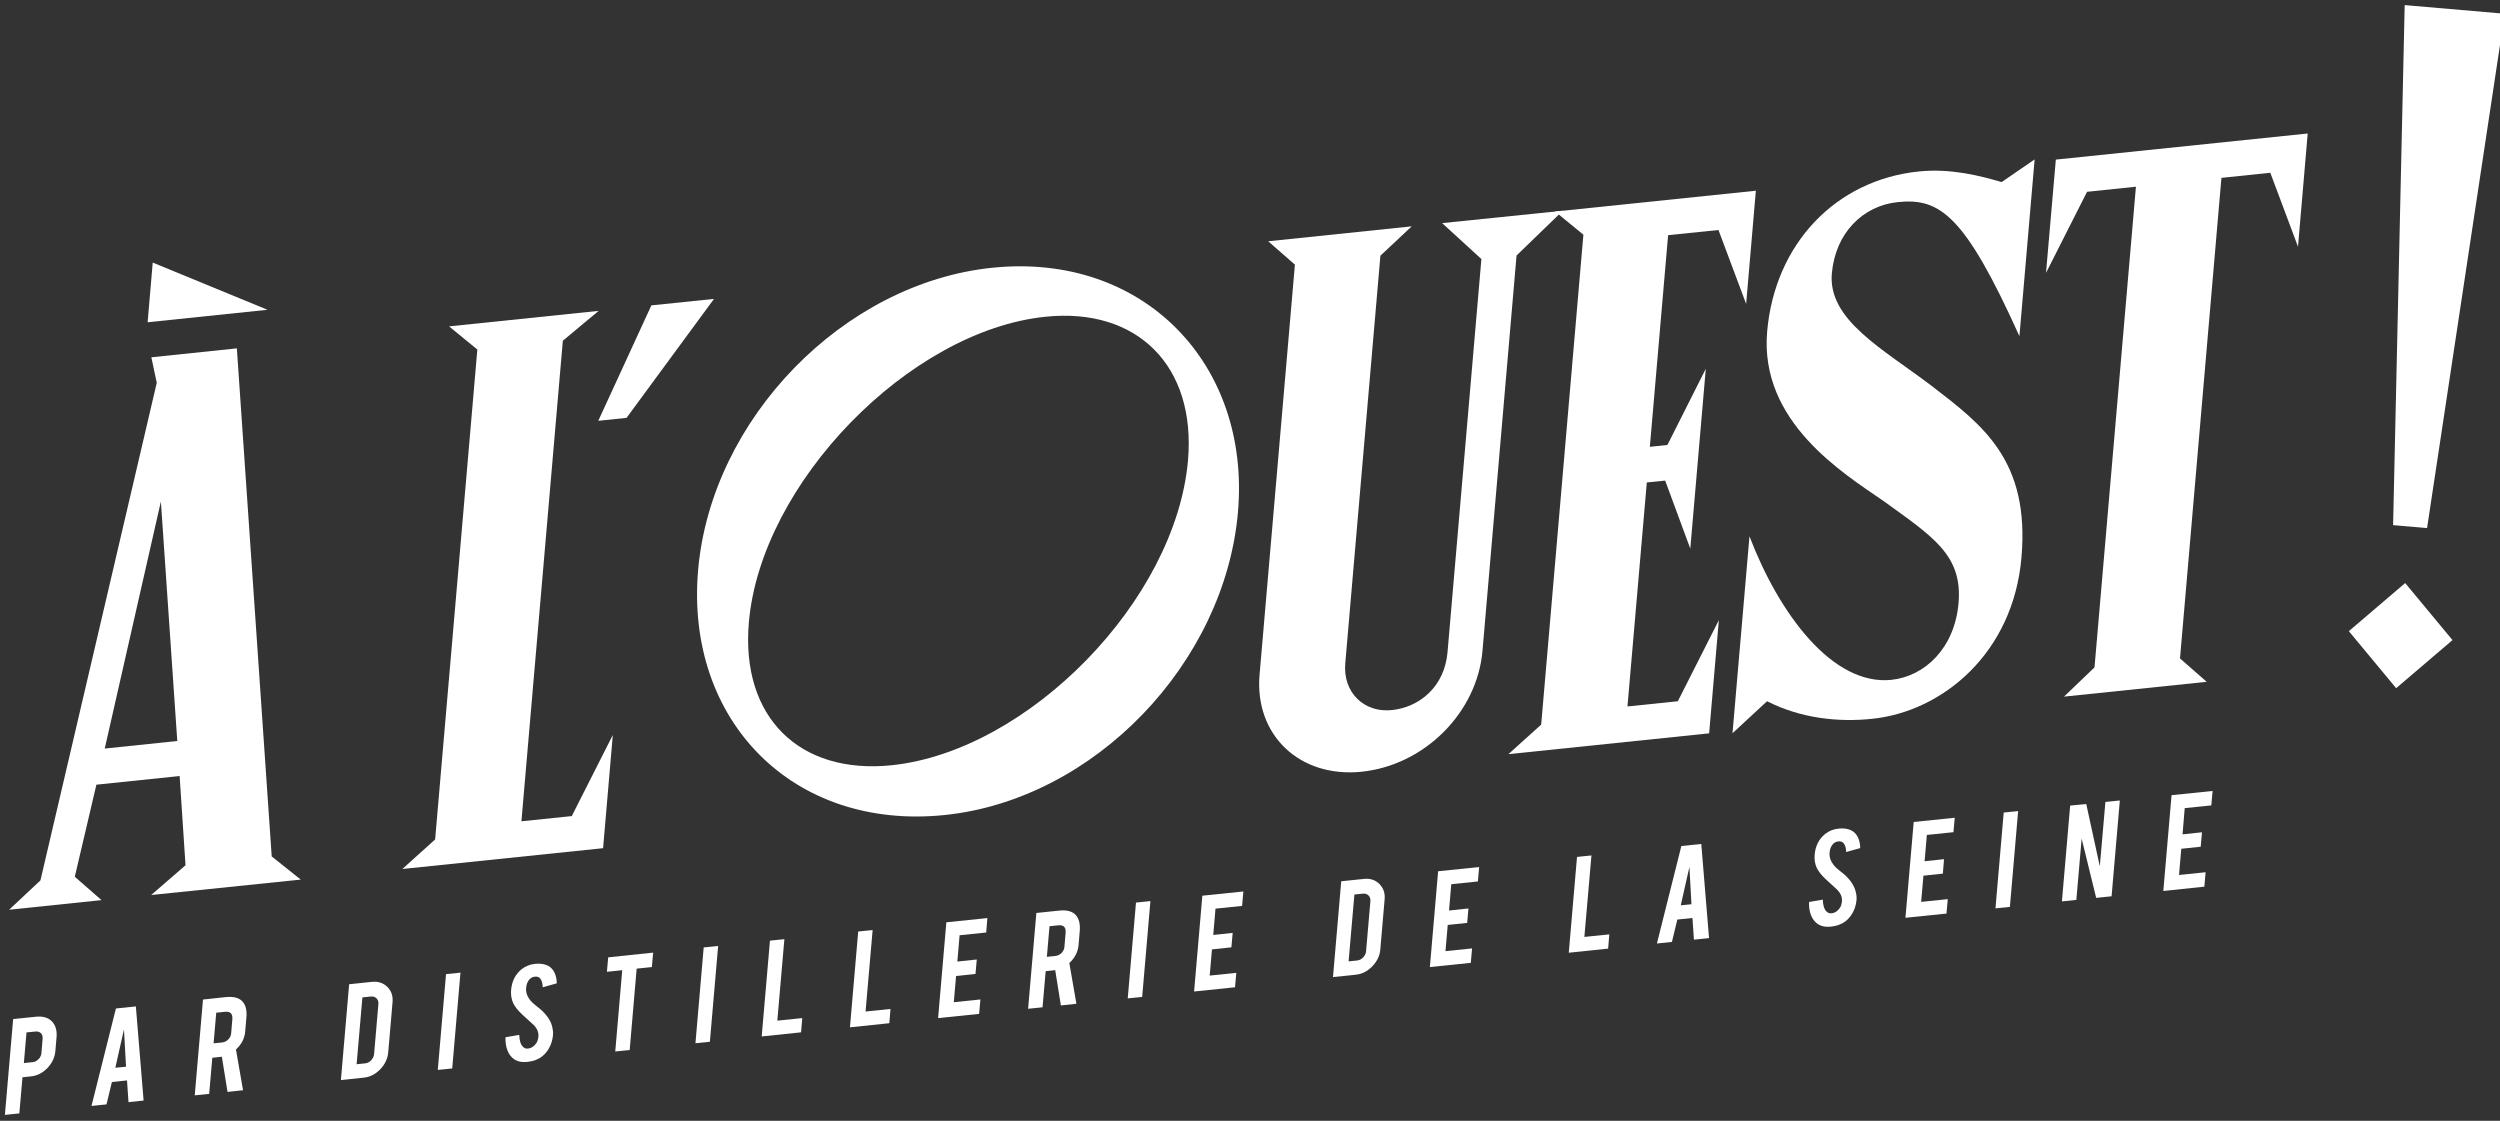 <?xml version="1.0" encoding="utf-8"?>
<!-- Generator: Adobe Illustrator 28.2.0, SVG Export Plug-In . SVG Version: 6.00 Build 0)  -->
<svg version="1.1" id="Calque_1" xmlns="http://www.w3.org/2000/svg" xmlns:xlink="http://www.w3.org/1999/xlink" x="0px" y="0px"
	 viewBox="0 0 254.69 114.18" style="enable-background:new 0 0 254.69 114.18;" xml:space="preserve">
<rect x="0" y="0" width="254.69" height="114.18" fill="#333333" stroke="none"/>
<style type="text/css">
	.st0{enable-background:new    ;}
	.st1{fill:#FFFFFF;}
</style>
<g class="st0">
	<path class="st1" d="M3.66,103.58c0.72-0.07,1.27,0.09,1.65,0.5c0.36,0.39,0.51,0.92,0.45,1.59l-0.12,1.42
		c-0.06,0.64-0.33,1.21-0.81,1.72c-0.49,0.5-1.05,0.79-1.69,0.85l-0.85,0.09l-0.32,3.68l-1.47,0.15l0.84-9.76L3.66,103.58z
		 M4.34,105.85c0.02-0.26-0.04-0.46-0.17-0.59c-0.14-0.14-0.34-0.2-0.59-0.17l-0.88,0.09l-0.27,3.12l0.88-0.09
		c0.24-0.02,0.44-0.13,0.62-0.31c0.18-0.18,0.27-0.39,0.29-0.62L4.34,105.85z"/>
	<path class="st1" d="M11.4,110.23l-0.55,2.28l-1.53,0.16l2.49-9.93l2.03-0.21l0.79,9.59l-1.54,0.16l-0.15-2.21L11.4,110.23z
		 M12.63,104.87l-0.88,3.91l1.09-0.11L12.63,104.87z"/>
	<path class="st1" d="M23,101.58c0.82-0.08,1.4,0.08,1.74,0.49c0.3,0.36,0.43,0.89,0.36,1.6l-0.12,1.42
		c-0.06,0.69-0.37,1.3-0.94,1.83l0.72,4.15l-1.58,0.17l-0.58-3.59c-0.04,0.01-0.09,0.01-0.13,0.02l-0.84,0.09l-0.32,3.68l-1.47,0.15
		l0.84-9.76L23,101.58z M23.67,103.84c0.05-0.57-0.21-0.82-0.76-0.76l-0.88,0.09l-0.27,3.12l0.88-0.09
		c0.23-0.02,0.44-0.13,0.62-0.31c0.18-0.18,0.27-0.39,0.29-0.62L23.67,103.84z"/>
	<path class="st1" d="M39.55,107.22c-0.06,0.64-0.33,1.21-0.82,1.72c-0.49,0.5-1.05,0.79-1.69,0.85l-2.31,0.24l0.84-9.76l2.31-0.24
		c0.64-0.07,1.17,0.11,1.58,0.51c0.41,0.41,0.59,0.93,0.53,1.57L39.55,107.22z M36.33,108.42l0.88-0.09
		c0.23-0.02,0.44-0.13,0.61-0.32c0.17-0.19,0.27-0.39,0.29-0.62l0.44-5.11c0.02-0.23-0.04-0.42-0.19-0.57
		c-0.15-0.15-0.34-0.21-0.56-0.19l-0.88,0.09L36.33,108.42z"/>
	<path class="st1" d="M46.07,108.85l-1.47,0.15l0.84-9.76l1.47-0.15L46.07,108.85z"/>
	<path class="st1" d="M56.34,105.39c-0.05,0.68-0.27,1.28-0.68,1.8c-0.27,0.35-0.62,0.62-1.07,0.79c-0.24,0.1-0.52,0.16-0.83,0.2
		c-0.58,0.06-1.04-0.03-1.39-0.28c-0.29-0.2-0.52-0.5-0.67-0.88c-0.15-0.38-0.22-0.83-0.2-1.35l1.4-0.24
		c0.02,0.56,0.13,0.96,0.35,1.18c0.16,0.18,0.35,0.25,0.58,0.21c0.32-0.04,0.59-0.23,0.81-0.55c0.11-0.16,0.18-0.38,0.21-0.66
		c0.04-0.41-0.11-0.8-0.45-1.16c-0.27-0.24-0.67-0.61-1.2-1.1c-0.45-0.42-0.75-0.81-0.92-1.16c-0.18-0.4-0.25-0.84-0.21-1.34
		c0.08-0.89,0.43-1.59,1.07-2.11c0.39-0.31,0.86-0.5,1.4-0.55c0.52-0.05,0.96,0.02,1.32,0.21c0.27,0.15,0.48,0.38,0.63,0.69
		c0.15,0.31,0.23,0.67,0.23,1.09l-1.43,0.4c-0.01-0.4-0.09-0.7-0.26-0.9c-0.12-0.15-0.31-0.21-0.56-0.18
		c-0.27,0.03-0.48,0.17-0.64,0.42c-0.13,0.2-0.21,0.45-0.23,0.73c-0.04,0.45,0.11,0.88,0.46,1.3c0.13,0.16,0.33,0.34,0.6,0.55
		c0.32,0.25,0.53,0.42,0.63,0.53c0.33,0.33,0.58,0.66,0.75,0.99c0.08,0.16,0.14,0.3,0.18,0.44
		C56.31,104.81,56.36,105.11,56.34,105.39z"/>
	<path class="st1" d="M63.39,98.84l-1.56,0.16l0.13-1.47l4.58-0.48l-0.13,1.47l-1.55,0.16l-0.71,8.29l-1.47,0.15L63.39,98.84z"/>
	<path class="st1" d="M72.32,106.13l-1.47,0.15l0.84-9.76l1.47-0.15L72.32,106.13z"/>
	<path class="st1" d="M81.61,105.17l-4.01,0.42l0.84-9.76l1.47-0.15l-0.72,8.3l2.54-0.26L81.61,105.17z"/>
	<path class="st1" d="M90.6,104.24l-4.01,0.42l0.84-9.76l1.47-0.15l-0.72,8.3l2.54-0.26L90.6,104.24z"/>
	<path class="st1" d="M95.57,103.72l0.84-9.76l4.18-0.43L100.47,95l-2.71,0.28l-0.23,2.68l1.98-0.21l-0.13,1.47l-1.98,0.21
		l-0.23,2.67l2.71-0.28l-0.13,1.47L95.57,103.72z"/>
	<path class="st1" d="M107.89,92.77c0.82-0.09,1.4,0.08,1.74,0.49c0.3,0.36,0.43,0.89,0.37,1.6l-0.12,1.42
		c-0.06,0.69-0.37,1.3-0.94,1.83l0.72,4.15l-1.58,0.17l-0.58-3.6c-0.04,0.01-0.09,0.02-0.13,0.02l-0.84,0.09l-0.32,3.68l-1.47,0.15
		l0.84-9.76L107.89,92.77z M108.56,95.03c0.05-0.57-0.21-0.82-0.76-0.76l-0.88,0.09l-0.27,3.12l0.88-0.09
		c0.24-0.03,0.44-0.13,0.62-0.31c0.18-0.18,0.27-0.39,0.29-0.62L108.56,95.03z"/>
	<path class="st1" d="M116.36,101.56l-1.47,0.15l0.84-9.76l1.47-0.15L116.36,101.56z"/>
	<path class="st1" d="M121.65,101.01l0.84-9.76l4.18-0.43l-0.13,1.47l-2.71,0.28l-0.23,2.68l1.98-0.21l-0.13,1.47l-1.98,0.21
		l-0.23,2.67l2.71-0.28l-0.13,1.47L121.65,101.01z"/>
	<path class="st1" d="M140.62,96.73c-0.05,0.64-0.33,1.21-0.82,1.72c-0.49,0.5-1.05,0.79-1.69,0.85l-2.31,0.24l0.84-9.76l2.31-0.24
		c0.64-0.07,1.17,0.11,1.58,0.52c0.41,0.41,0.59,0.93,0.53,1.57L140.62,96.73z M137.39,97.94l0.88-0.09
		c0.24-0.03,0.44-0.13,0.61-0.32c0.17-0.18,0.27-0.39,0.29-0.62l0.44-5.11c0.02-0.23-0.04-0.42-0.19-0.57
		c-0.15-0.15-0.34-0.21-0.56-0.19l-0.88,0.09L137.39,97.94z"/>
	<path class="st1" d="M145.67,98.52l0.84-9.76l4.18-0.43l-0.13,1.47l-2.71,0.28l-0.23,2.68l1.98-0.21l-0.13,1.47l-1.98,0.21
		l-0.23,2.67l2.71-0.28l-0.13,1.47L145.67,98.52z"/>
	<path class="st1" d="M163.83,96.64l-4.01,0.42l0.84-9.76l1.47-0.15l-0.72,8.3l2.54-0.26L163.83,96.64z"/>
	<path class="st1" d="M170.88,93.68l-0.55,2.28l-1.53,0.16l2.49-9.93l2.03-0.21l0.79,9.59l-1.54,0.16l-0.15-2.21L170.88,93.68z
		 M172.11,88.32l-0.88,3.91l1.09-0.11L172.11,88.32z"/>
	<path class="st1" d="M189.14,91.61c-0.05,0.68-0.27,1.28-0.68,1.8c-0.27,0.35-0.62,0.62-1.07,0.79c-0.24,0.1-0.52,0.16-0.83,0.2
		c-0.58,0.06-1.04-0.03-1.39-0.28c-0.29-0.2-0.52-0.5-0.67-0.88c-0.15-0.38-0.22-0.83-0.2-1.35l1.4-0.24
		c0.02,0.56,0.13,0.96,0.35,1.18c0.16,0.18,0.35,0.24,0.58,0.21c0.32-0.04,0.59-0.23,0.81-0.55c0.11-0.16,0.18-0.38,0.21-0.66
		c0.04-0.41-0.11-0.79-0.45-1.16c-0.27-0.24-0.67-0.61-1.2-1.1c-0.45-0.42-0.75-0.81-0.92-1.16c-0.18-0.4-0.25-0.84-0.21-1.34
		c0.08-0.89,0.43-1.59,1.07-2.11c0.39-0.31,0.86-0.5,1.4-0.55c0.52-0.05,0.96,0.02,1.31,0.21c0.27,0.15,0.48,0.38,0.63,0.69
		c0.15,0.31,0.23,0.67,0.23,1.09l-1.43,0.4c-0.01-0.4-0.09-0.69-0.26-0.9c-0.12-0.15-0.31-0.21-0.56-0.18
		c-0.27,0.03-0.48,0.17-0.64,0.42c-0.13,0.2-0.21,0.45-0.23,0.74c-0.04,0.45,0.12,0.88,0.46,1.3c0.13,0.16,0.33,0.34,0.6,0.55
		c0.32,0.25,0.53,0.42,0.63,0.53c0.33,0.33,0.58,0.66,0.75,0.99c0.08,0.16,0.14,0.3,0.18,0.44
		C189.11,91.03,189.16,91.33,189.14,91.61z"/>
	<path class="st1" d="M194.12,93.5l0.84-9.76l4.18-0.43l-0.13,1.47l-2.71,0.28l-0.23,2.68l1.98-0.21L197.93,89l-1.98,0.21
		l-0.23,2.67l2.71-0.28l-0.13,1.47L194.12,93.5z"/>
	<path class="st1" d="M204.76,92.39l-1.47,0.15l0.84-9.76l1.47-0.15L204.76,92.39z"/>
	<path class="st1" d="M212.54,81.91l1.38,6.35l0.57-6.56l1.47-0.15l-0.84,9.76l-1.57,0.16l-1.48-6.04l-0.54,6.25l-1.47,0.15
		l0.84-9.76L212.54,81.91z"/>
	<path class="st1" d="M220.39,90.77l0.84-9.76l4.18-0.43l-0.13,1.47l-2.71,0.28L222.35,85l1.98-0.21l-0.13,1.47l-1.98,0.21
		l-0.23,2.67l2.71-0.28l-0.13,1.47L220.39,90.77z"/>
</g>
<g class="st0">
	<path class="st1" d="M24.13,35.49l3.55,51.76l2.96,2.36L15.4,91.18l3.5-3.03l-0.6-9.09l-8.48,0.88l-2.2,9.38l2.72,2.38l-9.41,0.98
		l3.19-2.99L15.97,39l-0.55-2.6L24.13,35.49z M10.67,76.26l7.39-0.77l-1.67-24.4L10.67,76.26z M15.56,26.75l11.69,4.81l-12.21,1.27
		L15.56,26.75z"/>
	<path class="st1" d="M53.12,83.67l5.13-0.53l4.18-8.26l-0.99,11.53l-20.45,2.12l3.34-3.01l4.3-49.91l-2.88-2.36l15.24-1.58
		l-3.65,3.04L53.12,83.67z"/>
	<path class="st1" d="M66.36,31.11l6.38-0.66l-8.91,12.12l-2.88,0.3L66.36,31.11z"/>
	<path class="st1" d="M71.12,58.09c1.33-15.4,14.78-29.24,29.94-30.81c15.4-1.6,26.36,9.79,25.06,24.87
		c-1.33,15.4-14.62,29.3-29.87,30.88C80.78,84.63,69.8,73.41,71.12,58.09z M121.03,46.88c0.82-9.56-5.13-15.59-14.54-14.61
		C92.65,33.7,77.51,49.2,76.29,63.42c-0.83,9.64,5.14,15.51,14.55,14.54C104.75,76.51,119.8,61.17,121.03,46.88z"/>
	<path class="st1" d="M159.21,21.47l-4.71,4.56l-3.47,40.28c-0.54,6.24-5.86,11.64-12.31,12.31c-6.3,0.65-10.93-3.72-10.4-9.88
		l3.6-41.78l-2.72-2.38l14.62-1.52l-3.19,2.99l-3.58,41.54c-0.25,2.92,1.88,5.05,4.75,4.75c2.8-0.29,5.37-2.36,5.67-5.91l3.45-40.04
		l-4-3.66L159.21,21.47z"/>
	<path class="st1" d="M158.43,21.55l20.45-2.12l-0.99,11.53l-2.82-7.53l-5.13,0.53l-1.86,21.56l1.79-0.19l3.91-7.76l-1.58,18.32
		l-2.56-6.93l-1.87,0.19l-1.97,22.82l5.13-0.53l4.18-8.26l-0.99,11.53l-20.45,2.12l3.34-3.01l4.3-49.91L158.43,21.55z"/>
	<path class="st1" d="M180.03,33.79c0.77-8.92,6.96-15.44,15.43-16.32c3.27-0.34,6.28,0.44,8.46,1.08l3.36-2.31l-1.55,18.01
		c-5.56-12.34-8.11-14.11-12.39-13.66c-3.58,0.37-6.36,3.16-6.72,7.27c-0.41,4.74,5.2,7.68,10.19,11.47c5.2,4,9.98,7.57,9.13,17.45
		c-0.84,9.79-8.06,15.71-15.21,16.45c-3.42,0.36-7.24-0.03-10.71-1.79l-3.52,3.26l1.73-20.06c3.02,7.91,8.47,15.24,14.46,14.62
		c3.42-0.36,6.45-3.25,6.84-7.83c0.42-4.9-2.65-6.77-7.66-10.4C187.73,48.18,179.24,42.95,180.03,33.79z"/>
	<path class="st1" d="M209.44,16.26l25.66-2.66l-0.99,11.53l-2.82-7.53l-4.98,0.52l-4.22,48.96l2.72,2.38l-14.54,1.51l3.11-2.98
		l4.22-48.97l-4.98,0.52l-4.18,8.26L209.44,16.26z"/>
</g>
<g class="st0">
	<path class="st1" d="M244.11,70.11l-4.82-5.81l5.74-4.9l4.82,5.81L244.11,70.11z M255.17,1.4l-7.91,52.4l-3.46-0.3l1.18-52.98
		L255.17,1.4z"/>
</g>
</svg>
